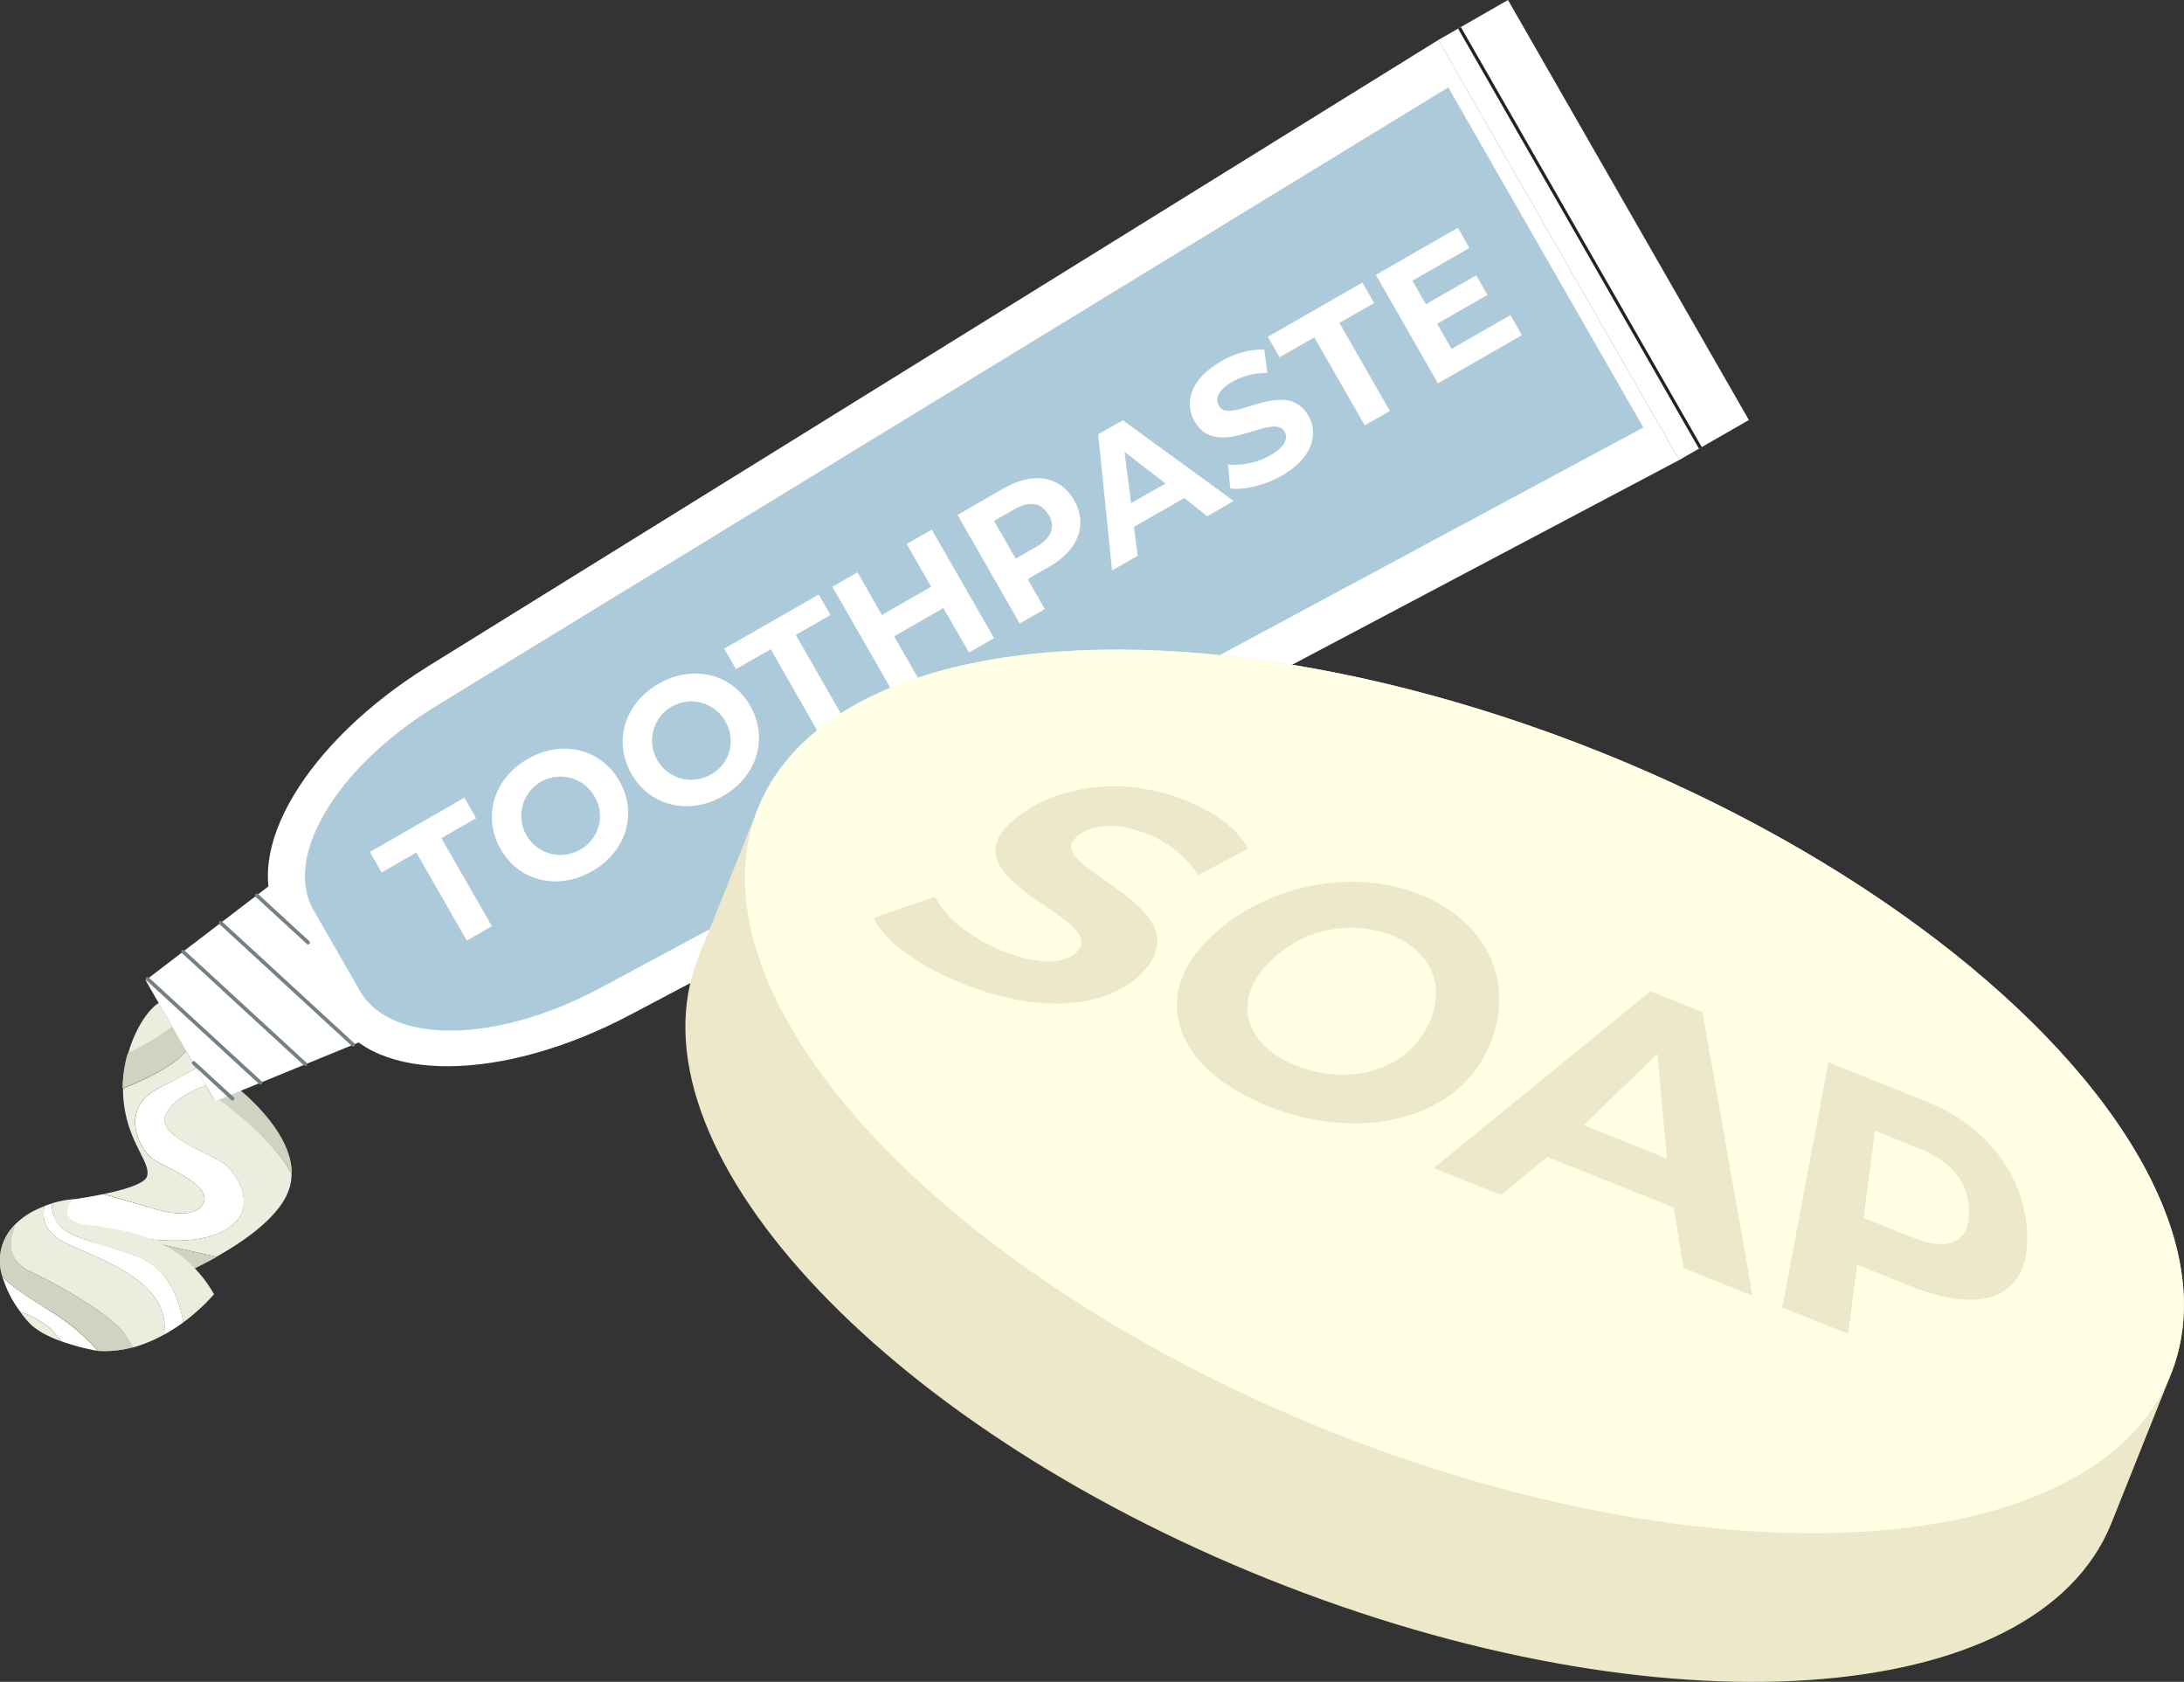 <svg xmlns="http://www.w3.org/2000/svg" xmlns:xlink="http://www.w3.org/1999/xlink" viewBox="0 0 426.21 328.15"><rect x="0" y="0" width="426.21" height="328.15" fill="#333333" stroke="none"/><defs><style>.cls-1{fill:#ededdf;}.cls-2{fill:url(#linear-gradient);}.cls-3{fill:#cfd4c2;}.cls-4{fill:url(#linear-gradient-2);}.cls-5{fill:url(#linear-gradient-3);}.cls-6{fill:#fff;}.cls-7{fill:url(#linear-gradient-4);}.cls-8{fill:url(#linear-gradient-5);}.cls-9{fill:url(#linear-gradient-6);}.cls-10{fill:url(#linear-gradient-7);}.cls-11,.cls-13{fill:none;stroke-miterlimit:10;}.cls-11{stroke:#232323;stroke-width:0.62px;}.cls-12{fill:#accad9;}.cls-13{stroke:#738084;stroke-linecap:round;stroke-width:0.72px;}.cls-14{fill:#ede8ca;}.cls-15{fill:#ffffe5;}</style><linearGradient id="linear-gradient" x1="295.59" y1="-235.08" x2="342.78" y2="-235.08" gradientTransform="translate(-138.53 573.72) rotate(-29.84)" gradientUnits="userSpaceOnUse"><stop offset="0" stop-color="#6f8836"/><stop offset="1" stop-color="#97b65d"/></linearGradient><linearGradient id="linear-gradient-2" x1="295.59" y1="-211.74" x2="342.78" y2="-211.74" xlink:href="#linear-gradient"/><linearGradient id="linear-gradient-3" x1="295.59" y1="-213.95" x2="342.78" y2="-213.95" xlink:href="#linear-gradient"/><linearGradient id="linear-gradient-4" x1="295.59" y1="-198.82" x2="342.78" y2="-198.82" xlink:href="#linear-gradient"/><linearGradient id="linear-gradient-5" x1="281.55" y1="-203.88" x2="316.25" y2="-203.88" xlink:href="#linear-gradient"/><linearGradient id="linear-gradient-6" x1="281.55" y1="-200.16" x2="316.25" y2="-200.16" xlink:href="#linear-gradient"/><linearGradient id="linear-gradient-7" x1="281.55" y1="-203.59" x2="316.25" y2="-203.59" xlink:href="#linear-gradient"/></defs><g id="Layer_2" data-name="Layer 2"><g id="Footer"><path class="cls-1" d="M39.69,234.78c1.68-3.36-6.54-6.67-9.48-8.39s-7.35-10,.92-14.16c3.61-1.81,5.8-3,7.11-3.84L31,195.7c-2,1.15-4.63,5-6,9.89a44,44,0,0,0,8.51-5.11l2.69,4.68c-2,2.83-9.11,6-12.19,7.24,0,.62,0,1.25.06,1.88.71,8.68,5.47,12.42,4.62,15.25-.44,1.45-4.54,2.63-8.43,3.44l11.09,3.23S38,238.15,39.69,234.78Z"/><path class="cls-1" d="M43,214.42l1.83-1.51-3,1.74-1.65-2.89c-2.12.75-6.59,2.66-7.94,5.85-1.78,4.23,9.63,7.7,11.93,9.79s7.34,9.82-2.19,13.48-30.28-2.47-30.28-2.47l.11-2.65-1.94,2.59,23.27,11.29s1.51-.6,3.76-1.66a14,14,0,0,0-5.67-5.24l11,2.48c5.79-3.25,12.49-8,14.19-13.22a9.31,9.31,0,0,0,.47-3C53,221.76,43,214.42,43,214.42Z"/><path class="cls-2" d="M36.13,205.16l-2.69-4.68a44,44,0,0,1-8.51,5.11,24.62,24.62,0,0,0-1,6.81C27,211.14,34.17,208,36.13,205.16Z"/><path class="cls-3" d="M36.32,205l-2.68-4.67a46.78,46.78,0,0,1-8.71,5.22,24.62,24.62,0,0,0-1,6.81C27,211.14,34.36,207.88,36.32,205Z"/><path class="cls-4" d="M46.18,212.16l-1.31.75L43,214.42S53,221.76,56.93,229C57,220.37,46.18,212.16,46.18,212.16Z"/><path class="cls-3" d="M46.18,212.16l-1.31.75-2.47,1.41S53,221.76,56.93,229C57,220.37,46.18,212.16,46.18,212.16Z"/><path class="cls-5" d="M42,240.88c9.53-3.66,4.49-11.39,2.19-13.48s-13.71-5.56-11.93-9.79c1.35-3.19,5.82-5.1,7.94-5.85l-1.94-3.37c-1.31.81-3.5,2-7.11,3.84-8.27,4.14-3.86,12.44-.92,14.16s11.16,5,9.48,8.39-8.41,1.42-8.41,1.42L20.19,233c-3.69.77-7.19,1.2-7.19,1.2l-1.19,1.59-.11,2.65S32.46,244.54,42,240.88Z"/><path class="cls-6" d="M42,240.88c9.53-3.66,4.49-11.39,2.19-13.48s-13.71-5.56-11.93-9.79c1.35-3.19,5.82-5.1,7.94-5.85l-1.94-3.37c-1.31.81-3.5,2-7.11,3.84-8.27,4.14-3.86,12.44-.92,14.16s11.16,5,9.48,8.39-8.41,1.42-8.41,1.42L20.19,233c-3.69.77-7.19,1.2-7.19,1.2l-1.19,1.59-.11,2.65S32.46,244.54,42,240.88Z"/><path class="cls-7" d="M36.9,248c1.53-.72,3.39-1.65,5.37-2.76l-11-2.48A14,14,0,0,1,36.9,248Z"/><path class="cls-3" d="M36.9,248c1.53-.72,3.39-1.65,5.37-2.76l-11-2.48A14,14,0,0,1,36.9,248Z"/><path class="cls-6" d="M.44,249A22.09,22.09,0,0,0,4,256a16,16,0,0,1,5.42,2.91,28.34,28.34,0,0,1,2.62,2.82,45.18,45.18,0,0,0,7.07,1.86,40,40,0,0,0-9-7.6C5.29,252.94,2.19,251,.44,249Z"/><path class="cls-1" d="M27.36,245.44c5.67,2.42,7.69,8.43,8.41,12.57a37.48,37.48,0,0,0,6-5.49C35.27,241.13,24,239.9,17.13,239s-2.85-5-2.85-5a17.17,17.17,0,0,0-4.22.82l.06.64C10.81,242.13,18.35,241.61,27.36,245.44Z"/><path class="cls-1" d="M12,242.05C8.2,239.9,8.28,237,8.73,235.32a21.62,21.62,0,0,0-2.65,1.22,14.81,14.81,0,0,0-3.28,2.52h0s-3.27,6.08,3.3,9.15,16.09,8.84,18.15,12.07c.6,1,1.15,1.86,1.61,2.66A27.91,27.91,0,0,0,32,260.41C33.7,249.48,17.51,245.17,12,242.05Z"/><path class="cls-8" d="M6.1,248.21c-6.57-3.07-3.3-9.15-3.3-9.15h0A9.83,9.83,0,0,0,.44,249c1.75,2,4.85,4,9.74,7a40,40,0,0,1,9,7.6l.15,0a20.93,20.93,0,0,0,6.57-.71c-.46-.8-1-1.71-1.61-2.66C22.19,257.05,12.67,251.28,6.1,248.21Z"/><path class="cls-3" d="M6.1,248.21c-6.57-3.07-2.74-8.93-3.3-9.15A9.83,9.83,0,0,0,.44,249c1.75,2,4.85,4,9.74,7a40,40,0,0,1,9,7.6l.15,0a20.93,20.93,0,0,0,6.57-.71c-.46-.8-1-1.71-1.61-2.66C22.19,257.05,12.67,251.28,6.1,248.21Z"/><path class="cls-9" d="M4,256c.53.72,1,1.35,1.5,1.88,1.47,1.68,4,2.94,6.54,3.85a28.34,28.34,0,0,0-2.62-2.82A16,16,0,0,0,4,256Z"/><path class="cls-1" d="M4,256c.53.72,1,1.35,1.5,1.88,1.47,1.68,4,2.94,6.54,3.85a28.34,28.34,0,0,0-2.62-2.82A16,16,0,0,0,4,256Z"/><path class="cls-10" d="M35.77,258c-.72-4.14-2.74-10.15-8.41-12.57-9-3.83-16.55-3.31-17.24-9.94l-.06-.64c-.47.15-.92.3-1.33.46C8.28,237,8.2,239.9,12,242.05c5.52,3.12,21.71,7.43,20,18.36A36.37,36.37,0,0,0,35.77,258Z"/><path class="cls-6" d="M35.77,258c-.72-4.14-2.74-10.15-8.41-12.57-9-3.83-16.55-3.31-17.24-9.94l-.06-.64c-.47.15-.92.3-1.33.46C8.28,237,8.2,239.9,12,242.05c5.52,3.12,21.71,7.43,20,18.36A36.37,36.37,0,0,0,35.77,258Z"/><path class="cls-6" d="M280.71,7.79,83.55,130C59.79,144.77,47,166.19,54.35,179L65.54,198.5C73,211.41,98.1,211.19,123,198L327.71,89.75Z"/><rect class="cls-6" x="263.77" y="37.04" width="94.48" height="15.67" transform="translate(426.82 336.98) rotate(-119.84)"/><line class="cls-11" x1="331.83" y1="87.39" x2="284.82" y2="5.43"/><polygon class="cls-6" points="54.35 171.44 72.17 202.51 41.97 214.88 28.42 191.27 54.35 171.44"/><path class="cls-12" d="M282.63,17.05,84.83,137.92c-19.24,11.93-29.59,29.27-23.65,39.64l9.07,15.8c6,10.45,26.37,10.28,46.56-.41L320.7,83.41Z"/><line class="cls-13" x1="28.79" y1="190.99" x2="50.82" y2="211.25"/><line class="cls-13" x1="35.73" y1="185.68" x2="59.61" y2="207.65"/><line class="cls-13" x1="43.08" y1="180.06" x2="68.93" y2="203.84"/><line class="cls-13" x1="50.12" y1="174.71" x2="60.12" y2="183.91"/><line class="cls-13" x1="37.8" y1="207.4" x2="45.38" y2="214.37"/><path class="cls-6" d="M81.24,166.34l-6.77,3.89-2.29-4,18.45-10.59,2.29,4-6.78,3.89L96,180.71l-4.9,2.81Z"/><path class="cls-6" d="M97.7,165.67c-3.61-6.3-1.38-13.76,5.31-17.6s14.23-2,17.86,4.31,1.35,13.77-5.3,17.59S101.31,172,97.7,165.67Zm18.21-10.45a7.64,7.64,0,1,0-2.74,10.58A7.46,7.46,0,0,0,115.91,155.22Z"/><path class="cls-6" d="M123.23,151c-3.61-6.29-1.38-13.76,5.31-17.59s14.24-2,17.86,4.3,1.35,13.78-5.3,17.6S126.84,157.31,123.23,151Zm18.21-10.44a7.64,7.64,0,1,0-2.74,10.57A7.44,7.44,0,0,0,141.44,140.58Z"/><path class="cls-6" d="M150.4,126.68l-6.78,3.88-2.29-4L159.78,116l2.29,4-6.77,3.89,9.85,17.18-4.9,2.81Z"/><path class="cls-6" d="M181.83,103.34,194,124.51l-4.9,2.81-5-8.68-9.62,5.52,5,8.68-4.9,2.81-12.14-21.17,4.9-2.81L172.1,120l9.62-5.52-4.79-8.35Z"/><path class="cls-6" d="M209.62,97.61c2.71,4.72.85,9.68-4.8,12.93L200.55,113l3.35,5.84-4.9,2.81-12.14-21.17L196,95.2C201.68,92,206.9,92.86,209.62,97.61Zm-5,2.84c-1.33-2.32-3.63-2.82-6.62-1.1l-4,2.29,4.21,7.35,4-2.29C205.25,105,206,102.75,204.66,100.45Z"/><path class="cls-6" d="M231.12,97.18l-9.83,5.63.73,5.62-5,2.88-2.71-26.59L219.13,82l21.61,15.74-5.14,3Zm-3.67-2.84-8-6.18,1.29,10Z"/><path class="cls-6" d="M240.09,95.29l-.45-4.65a14.3,14.3,0,0,0,8.25-1.8c2.91-1.66,3.53-3.31,2.79-4.61-2.28-4-13,5.82-17.54-2-2.06-3.6-.87-8.26,5.14-11.71a16.3,16.3,0,0,1,8.43-2.34l.62,4.59a13.62,13.62,0,0,0-6.82,1.7c-2.9,1.66-3.4,3.39-2.64,4.72,2.24,3.91,13-5.85,17.47,1.93,2,3.54.83,8.24-5.22,11.71C246.76,94.72,242.8,95.66,240.09,95.29Z"/><path class="cls-6" d="M256.48,65.83l-6.77,3.88-2.29-4,18.45-10.58,2.29,4L261.38,63l9.86,17.18L266.34,83Z"/><path class="cls-6" d="M294.78,61.47,297,65.4l-16.39,9.4L268.5,53.63l16-9.18,2.26,3.93-11.13,6.39,2.63,4.59,9.83-5.63,2.19,3.81-9.83,5.63,2.81,4.9Z"/><path class="cls-14" d="M423.66,268.13c14.63-36.57-35.23-90.92-111.38-121.4S162.54,121.2,147.9,157.78l-11.6,29c-14.64,36.58,35.23,90.93,111.37,121.4s149.75,25.53,164.38-11Z"/><ellipse class="cls-15" cx="285.78" cy="212.95" rx="71.33" ry="148.51" transform="translate(-18.11 399.15) rotate(-68.19)"/><path class="cls-14" d="M170.51,179.08l12-4.17c1.77,3.87,6.66,8,13.1,10.61,7.36,2.94,12.1,2.49,14.46.27,7.18-6.75-27.89-14.17-11.26-26.61,7.61-5.7,20-8,32.62-3,5.57,2.23,10.15,5.6,12.16,9.42l-9.75,5.13a20.91,20.91,0,0,0-9.93-8c-6.36-2.54-11-1.75-13.64.42-7.78,6.36,25.64,13.2,12.48,26.81-6,6.19-18.83,8.4-34.74,2C179.14,188.49,172.31,183.33,170.51,179.08Z"/><path class="cls-14" d="M234.91,184.22c10.34-11.14,28.25-15.28,42.25-9.68s19.27,19,12.47,31.58-24.74,16.68-42.24,9.68S224.58,195.36,234.91,184.22Zm43,17.21c4.82-7.84,1.87-15.71-6.43-19a22.31,22.31,0,0,0-24.85,6.51c-6.12,7.32-3.13,15.2,6.43,19S273.1,209.27,277.91,201.43Z"/><path class="cls-14" d="M326.62,235.61l-24.68-9.87-9,7.43-13.16-5.27,42.3-34.49,10.17,4.07,9.77,55.33-13.48-5.4Zm-1.31-9.56-1.88-20.43-14.36,13.93Z"/><path class="cls-14" d="M395.61,241.48C395.74,253,387,256.63,373,251l-10.57-4.23-1.78,13.47-12.84-5.14,9-47.82L376.09,215C388,219.77,395.49,229.9,395.61,241.48Zm-11.36-4.55c.23-5.56-3-10.15-9.56-12.78l-8.78-3.52-2.24,17,9.51,3.8C380.3,244.24,384,242.43,384.25,236.93Z"/></g></g></svg>